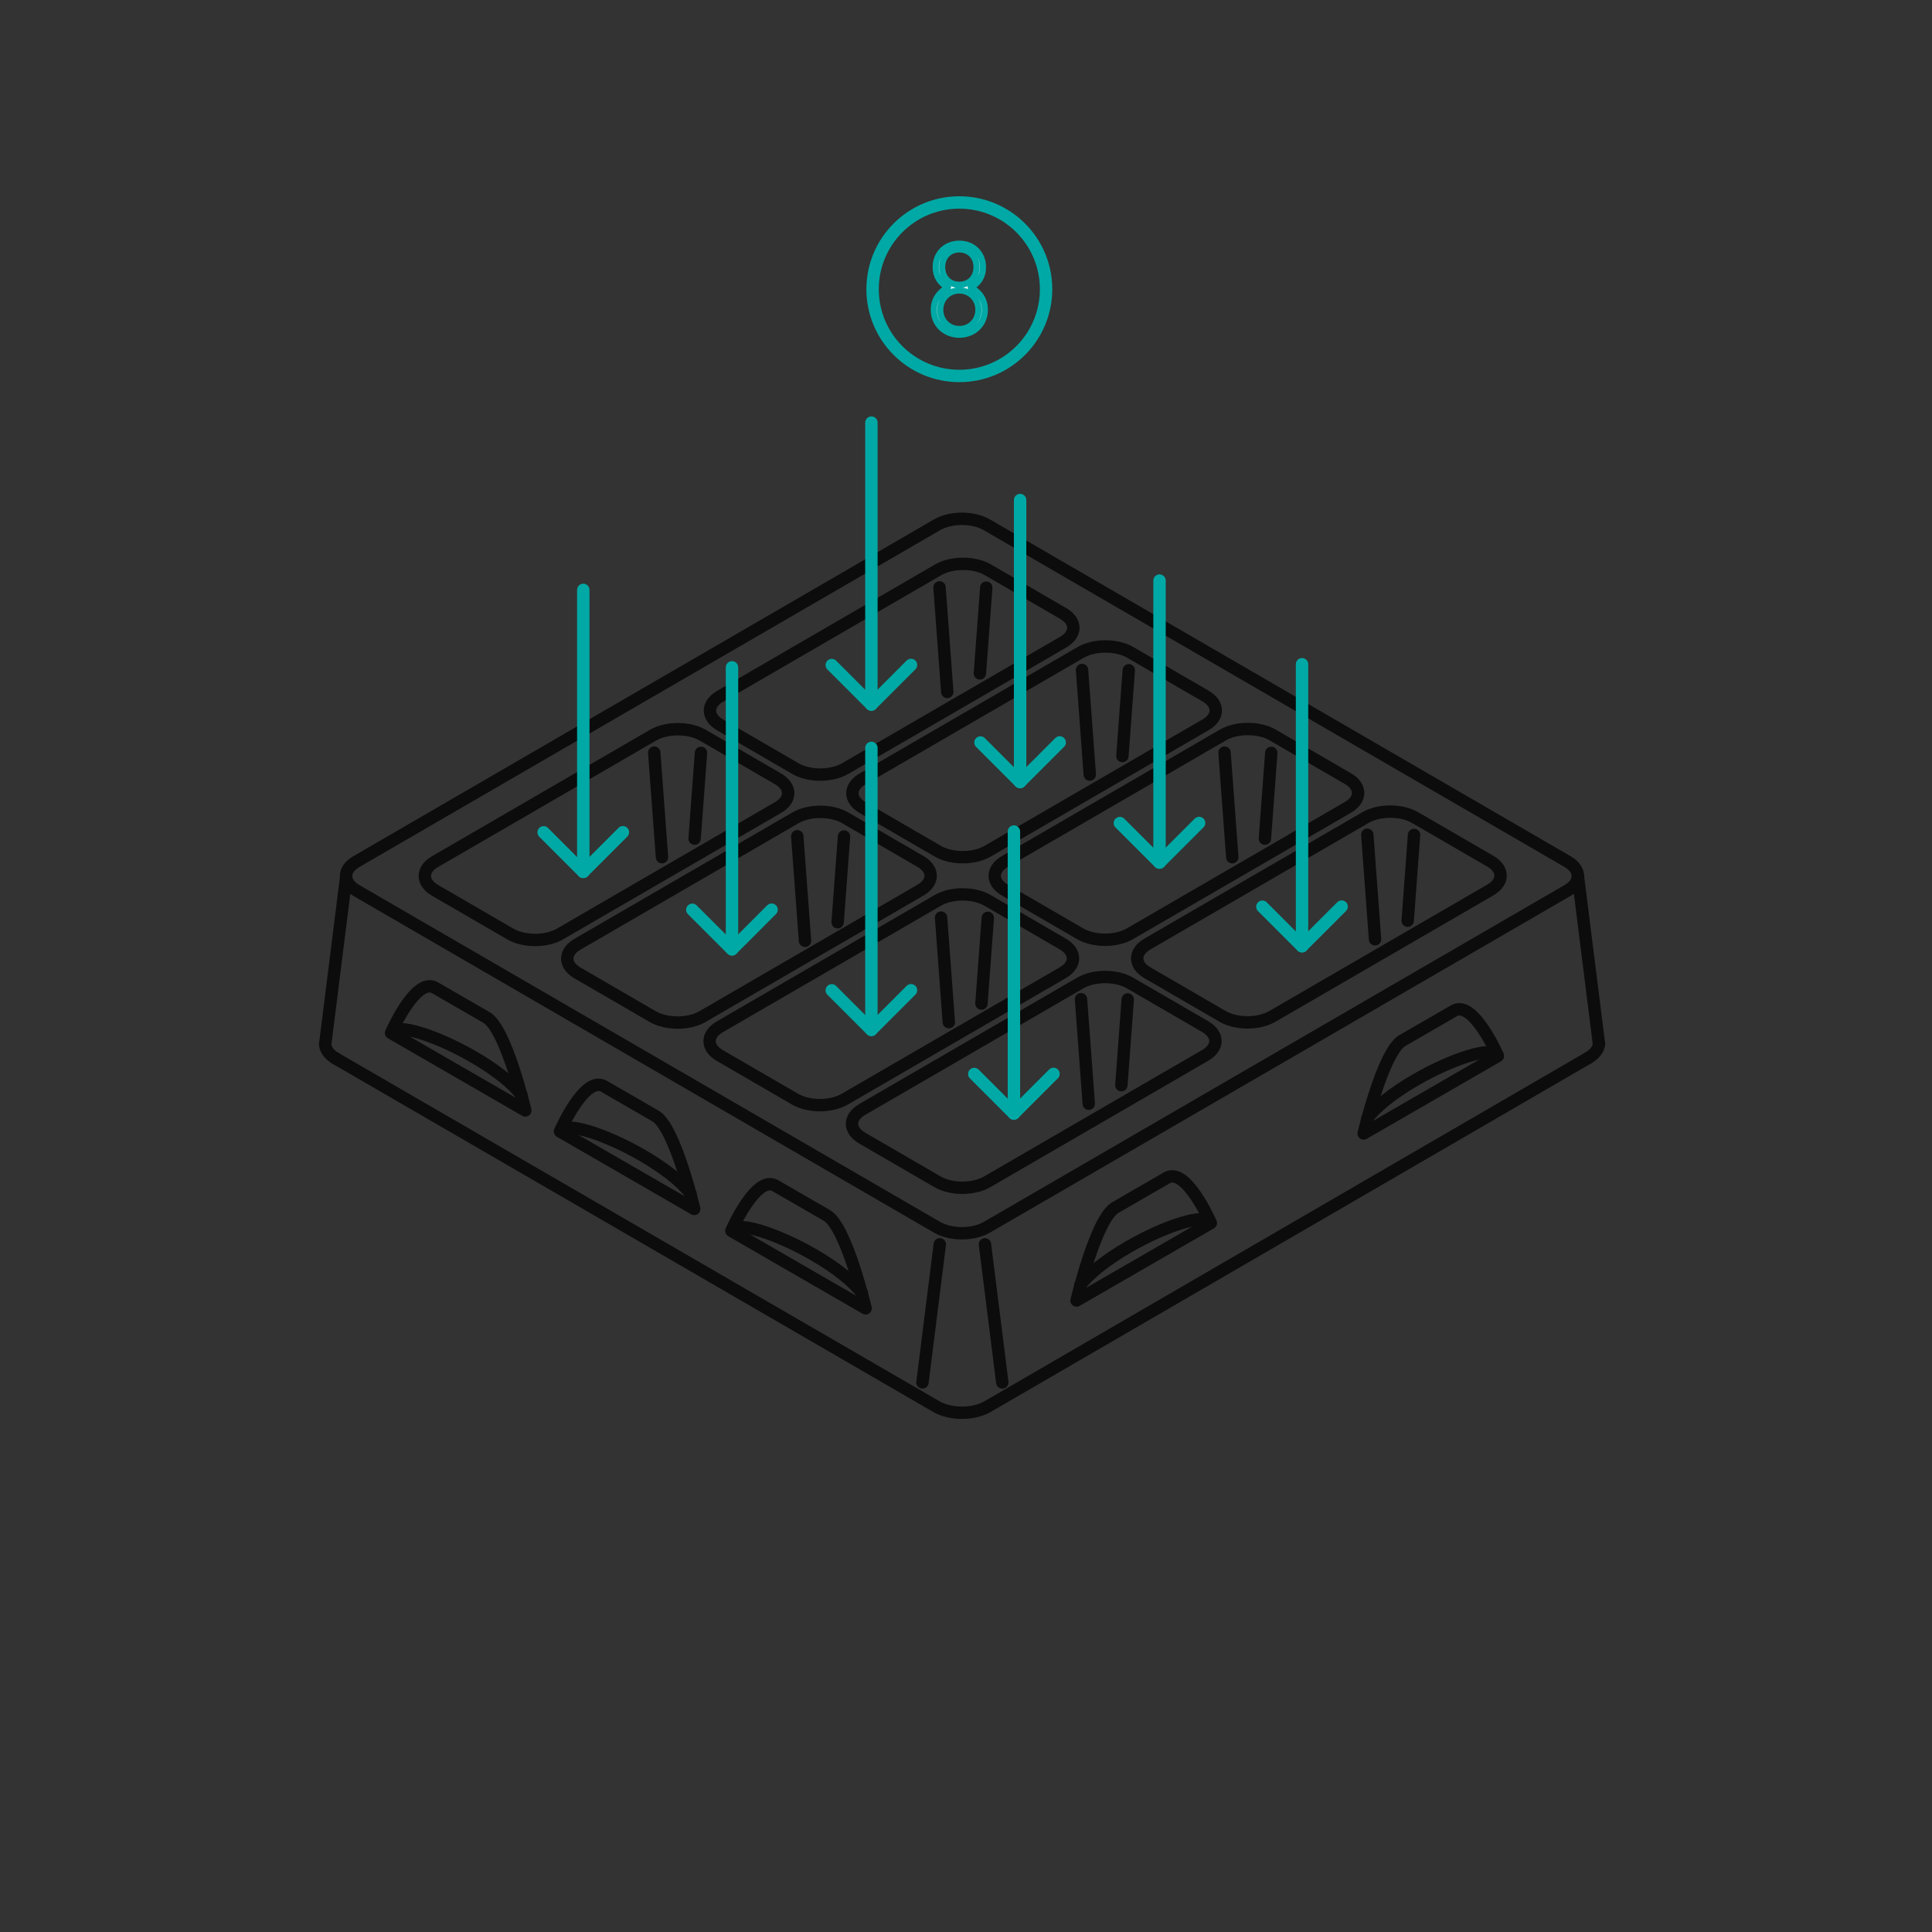 <?xml version="1.0" encoding="utf-8"?>
<!-- Generator: Adobe Illustrator 15.0.0, SVG Export Plug-In . SVG Version: 6.00 Build 0)  -->
<!DOCTYPE svg PUBLIC "-//W3C//DTD SVG 1.1//EN" "http://www.w3.org/Graphics/SVG/1.1/DTD/svg11.dtd">
<svg version="1.1" id="packdichte" xmlns="http://www.w3.org/2000/svg" xmlns:xlink="http://www.w3.org/1999/xlink" x="0px" y="0px"
	 width="311.812px" height="311.812px" viewBox="0 0 311.812 311.812" enable-background="new 0 0 311.812 311.812"
	 xml:space="preserve">
<rect x="0" y="0" width="311.812" height="311.812" fill="#333333" stroke="none"/>
<g>
	<path fill="#FFFFFF" stroke="#00A9A5" stroke-linecap="round" stroke-linejoin="round" stroke-miterlimit="10" d="M154.83,54.018
		c-2.332,0-4.117-1.704-4.117-4.017c0-1.663,0.914-2.88,2.291-3.609c-1.276-0.69-1.985-1.806-1.985-3.286
		c0-2.128,1.561-3.771,3.812-3.771s3.812,1.644,3.812,3.771c0,1.48-0.689,2.596-1.968,3.286c1.38,0.729,2.271,1.946,2.271,3.609
		C158.947,52.313,157.162,54.018,154.83,54.018z M154.83,46.879c-1.744,0-3.082,1.359-3.082,3.123c0,1.765,1.338,3.104,3.082,3.104
		s3.082-1.339,3.082-3.104C157.912,48.238,156.574,46.879,154.83,46.879z M154.83,40.247c-1.643,0-2.776,1.196-2.776,2.858
		c0,1.685,1.135,2.859,2.776,2.859c1.643,0,2.779-1.176,2.779-2.859C157.609,41.443,156.473,40.247,154.83,40.247z"/>
</g>
<path fill="none" stroke="#0C0C0C" stroke-width="2" stroke-linecap="round" stroke-linejoin="round" stroke-miterlimit="10" d="
	M252.99,139.055c2.221,1.287,2.221,3.375,0,4.662l-93.717,54.356c-2.221,1.287-5.82,1.287-8.041,0l-93.717-54.356
	c-2.222-1.286-2.222-3.376,0-4.662l93.717-54.356c2.221-1.289,5.82-1.288,8.041,0L252.99,139.055z"/>
<path fill="none" stroke="#0C0C0C" stroke-width="2" stroke-linecap="round" stroke-linejoin="round" stroke-miterlimit="10" d="
	M256.338,170.738l-96.941,56.275c-2.288,1.325-5.997,1.325-8.285,0L54.2,170.838"/>
<path fill="none" stroke="#0C0C0C" stroke-width="2" stroke-linecap="round" stroke-linejoin="round" stroke-miterlimit="10" d="
	M54.2,170.838c-1.09-0.633-1.663-1.45-1.719-2.278"/>
<path fill="none" stroke="#0C0C0C" stroke-width="2" stroke-linecap="round" stroke-linejoin="round" stroke-miterlimit="10" d="
	M125.55,125.691c2.215,1.285,2.215,3.367,0,4.649l-35.175,20.402c-2.214,1.283-5.804,1.283-8.018-0.002l-12.135-7.037
	c-2.215-1.284-2.215-3.365,0-4.649l35.175-20.401c2.214-1.285,5.804-1.285,8.018,0L125.55,125.691z"/>
<path fill="none" stroke="#0C0C0C" stroke-width="2" stroke-linecap="round" stroke-linejoin="round" stroke-miterlimit="10" d="
	M171.57,99c2.215,1.285,2.215,3.366,0,4.65l-35.174,20.4c-2.214,1.284-5.805,1.284-8.02,0l-12.134-7.037
	c-2.214-1.284-2.214-3.366,0-4.65l35.175-20.401c2.214-1.283,5.805-1.283,8.019,0L171.57,99z"/>
<path fill="none" stroke="#0C0C0C" stroke-width="2" stroke-linecap="round" stroke-linejoin="round" stroke-miterlimit="10" d="
	M148.541,139.025c2.214,1.285,2.214,3.367,0,4.65l-35.175,20.401c-2.214,1.283-5.804,1.283-8.019,0l-12.135-7.039
	c-2.214-1.283-2.214-3.365,0-4.649l35.176-20.4c2.214-1.284,5.804-1.284,8.018,0L148.541,139.025z"/>
<path fill="none" stroke="#0C0C0C" stroke-width="2" stroke-linecap="round" stroke-linejoin="round" stroke-miterlimit="10" d="
	M194.561,112.334c2.215,1.285,2.215,3.366,0,4.65l-35.174,20.402c-2.215,1.282-5.805,1.282-8.02,0l-12.135-7.039
	c-2.214-1.284-2.214-3.366,0-4.65l35.174-20.401c2.215-1.283,5.805-1.283,8.018,0L194.561,112.334z"/>
<path fill="none" stroke="#0C0C0C" stroke-width="2" stroke-linecap="round" stroke-linejoin="round" stroke-miterlimit="10" d="
	M171.512,152.35c2.215,1.282,2.215,3.364,0.001,4.649l-35.176,20.4c-2.214,1.285-5.804,1.285-8.018,0l-12.135-7.037
	c-2.214-1.285-2.214-3.367,0-4.65l35.175-20.4c2.214-1.284,5.804-1.284,8.017-0.001L171.512,152.35z"/>
<path fill="none" stroke="#0C0C0C" stroke-width="2" stroke-linecap="round" stroke-linejoin="round" stroke-miterlimit="10" d="
	M217.531,125.658c2.215,1.285,2.215,3.367,0.002,4.65l-35.176,20.4c-2.214,1.285-5.803,1.285-8.019,0l-12.135-7.037
	c-2.214-1.284-2.214-3.366,0-4.649l35.175-20.402c2.215-1.284,5.805-1.284,8.019,0L217.531,125.658z"/>
<path fill="none" stroke="#0C0C0C" stroke-width="2" stroke-linecap="round" stroke-linejoin="round" stroke-miterlimit="10" d="
	M194.503,165.684c2.214,1.285,2.214,3.367,0.001,4.649l-35.176,20.402c-2.214,1.283-5.803,1.283-8.018,0l-12.136-7.039
	c-2.214-1.283-2.214-3.365,0-4.65l35.176-20.399c2.214-1.285,5.804-1.285,8.018,0L194.503,165.684z"/>
<path fill="none" stroke="#0C0C0C" stroke-width="2" stroke-linecap="round" stroke-linejoin="round" stroke-miterlimit="10" d="
	M240.523,138.992c2.215,1.285,2.215,3.366,0,4.65l-35.175,20.401c-2.215,1.283-5.805,1.283-8.02-0.002l-12.135-7.037
	c-2.213-1.284-2.213-3.364,0-4.649l35.176-20.401c2.213-1.285,5.803-1.285,8.019,0L240.523,138.992z"/>
<line fill="none" stroke="#0C0C0C" stroke-width="2" stroke-linecap="round" stroke-linejoin="round" stroke-miterlimit="10" x1="55.882" y1="141.443" x2="52.481" y2="168.559"/>
<line fill="none" stroke="#0C0C0C" stroke-width="2" stroke-linecap="round" stroke-linejoin="round" stroke-miterlimit="10" x1="151.677" y1="200.828" x2="148.881" y2="223.107"/>
<path fill="none" stroke="#0C0C0C" stroke-width="2" stroke-linecap="round" stroke-linejoin="round" stroke-miterlimit="10" d="
	M256.338,170.738c1.091-0.633,1.664-1.451,1.722-2.279"/>
<line fill="none" stroke="#0C0C0C" stroke-width="2" stroke-linecap="round" stroke-linejoin="round" stroke-miterlimit="10" x1="254.656" y1="141.342" x2="258.059" y2="168.459"/>
<line fill="none" stroke="#0C0C0C" stroke-width="2" stroke-linecap="round" stroke-linejoin="round" stroke-miterlimit="10" x1="151.633" y1="94.802" x2="152.883" y2="111.677"/>
<line fill="none" stroke="#0C0C0C" stroke-width="2" stroke-linecap="round" stroke-linejoin="round" stroke-miterlimit="10" x1="159.175" y1="94.844" x2="158.149" y2="108.68"/>
<line fill="none" stroke="#0C0C0C" stroke-width="2" stroke-linecap="round" stroke-linejoin="round" stroke-miterlimit="10" x1="197.633" y1="121.469" x2="198.883" y2="138.344"/>
<line fill="none" stroke="#0C0C0C" stroke-width="2" stroke-linecap="round" stroke-linejoin="round" stroke-miterlimit="10" x1="205.175" y1="121.511" x2="204.149" y2="135.347"/>
<line fill="none" stroke="#0C0C0C" stroke-width="2" stroke-linecap="round" stroke-linejoin="round" stroke-miterlimit="10" x1="220.674" y1="134.719" x2="221.924" y2="151.594"/>
<line fill="none" stroke="#0C0C0C" stroke-width="2" stroke-linecap="round" stroke-linejoin="round" stroke-miterlimit="10" x1="228.217" y1="134.76" x2="227.191" y2="148.596"/>
<line fill="none" stroke="#0C0C0C" stroke-width="2" stroke-linecap="round" stroke-linejoin="round" stroke-miterlimit="10" x1="174.467" y1="161.26" x2="175.717" y2="178.135"/>
<line fill="none" stroke="#0C0C0C" stroke-width="2" stroke-linecap="round" stroke-linejoin="round" stroke-miterlimit="10" x1="182.008" y1="161.303" x2="180.982" y2="175.139"/>
<line fill="none" stroke="#0C0C0C" stroke-width="2" stroke-linecap="round" stroke-linejoin="round" stroke-miterlimit="10" x1="151.883" y1="148.094" x2="153.133" y2="164.969"/>
<line fill="none" stroke="#0C0C0C" stroke-width="2" stroke-linecap="round" stroke-linejoin="round" stroke-miterlimit="10" x1="159.425" y1="148.136" x2="158.399" y2="161.973"/>
<line fill="none" stroke="#0C0C0C" stroke-width="2" stroke-linecap="round" stroke-linejoin="round" stroke-miterlimit="10" x1="128.674" y1="134.969" x2="129.924" y2="151.844"/>
<line fill="none" stroke="#0C0C0C" stroke-width="2" stroke-linecap="round" stroke-linejoin="round" stroke-miterlimit="10" x1="136.216" y1="135.01" x2="135.191" y2="148.846"/>
<line fill="none" stroke="#0C0C0C" stroke-width="2" stroke-linecap="round" stroke-linejoin="round" stroke-miterlimit="10" x1="105.591" y1="121.469" x2="106.841" y2="138.344"/>
<line fill="none" stroke="#0C0C0C" stroke-width="2" stroke-linecap="round" stroke-linejoin="round" stroke-miterlimit="10" x1="113.133" y1="121.51" x2="112.107" y2="135.346"/>
<line fill="none" stroke="#0C0C0C" stroke-width="2" stroke-linecap="round" stroke-linejoin="round" stroke-miterlimit="10" x1="174.633" y1="108.136" x2="175.883" y2="125.011"/>
<line fill="none" stroke="#0C0C0C" stroke-width="2" stroke-linecap="round" stroke-linejoin="round" stroke-miterlimit="10" x1="182.175" y1="108.178" x2="181.149" y2="122.014"/>
<line fill="none" stroke="#0C0C0C" stroke-width="2" stroke-linecap="round" stroke-linejoin="round" stroke-miterlimit="10" x1="158.965" y1="200.828" x2="161.761" y2="223.107"/>
<g>
	<path fill="none" stroke="#0C0C0C" stroke-width="2" stroke-linecap="round" stroke-linejoin="round" stroke-miterlimit="10" d="
		M241.752,170.422l-21.668,12.511c0,0,3.115-13.185,6.246-14.992l8.328-4.81C237.79,161.323,241.752,170.422,241.752,170.422z"/>
	<path fill="none" stroke="#0C0C0C" stroke-width="2" stroke-linecap="round" stroke-linejoin="round" stroke-miterlimit="10" d="
		M220.694,180.449c1.263-1.725,4.001-3.988,7.808-6.186c5.951-3.437,12.256-5.406,13.09-3.964"/>
</g>
<g>
	<path fill="none" stroke="#0C0C0C" stroke-width="2" stroke-linecap="round" stroke-linejoin="round" stroke-miterlimit="10" d="
		M118.036,198.648l21.667,12.51c0,0-3.115-13.184-6.246-14.992l-8.328-4.809C121.997,189.55,118.036,198.648,118.036,198.648z"/>
	<path fill="none" stroke="#0C0C0C" stroke-width="2" stroke-linecap="round" stroke-linejoin="round" stroke-miterlimit="10" d="
		M139.093,208.676c-1.263-1.725-4.001-3.987-7.807-6.186c-5.952-3.436-12.256-5.406-13.091-3.963"/>
</g>
<g>
	<path fill="none" stroke="#0C0C0C" stroke-width="2" stroke-linecap="round" stroke-linejoin="round" stroke-miterlimit="10" d="
		M195.418,197.381l-21.666,12.51c0,0,3.114-13.186,6.246-14.992l8.328-4.809C191.457,188.281,195.418,197.381,195.418,197.381z"/>
	<path fill="none" stroke="#0C0C0C" stroke-width="2" stroke-linecap="round" stroke-linejoin="round" stroke-miterlimit="10" d="
		M174.361,207.407c1.264-1.725,4.002-3.989,7.807-6.187c5.952-3.437,12.257-5.405,13.092-3.963"/>
</g>
<g>
	<path fill="none" stroke="#0C0C0C" stroke-width="2" stroke-linecap="round" stroke-linejoin="round" stroke-miterlimit="10" d="
		M90.377,182.602l21.667,12.51c0,0-3.114-13.184-6.246-14.992l-8.327-4.809C94.338,173.503,90.377,182.602,90.377,182.602z"/>
	<path fill="none" stroke="#0C0C0C" stroke-width="2" stroke-linecap="round" stroke-linejoin="round" stroke-miterlimit="10" d="
		M111.434,192.629c-1.264-1.725-4.001-3.987-7.808-6.186c-5.952-3.437-12.256-5.406-13.091-3.963"/>
</g>
<g>
	<path fill="none" stroke="#0C0C0C" stroke-width="2" stroke-linecap="round" stroke-linejoin="round" stroke-miterlimit="10" d="
		M63.111,166.709l21.667,12.51c0,0-3.115-13.186-6.246-14.992l-8.328-4.809C67.073,157.609,63.111,166.709,63.111,166.709z"/>
	<path fill="none" stroke="#0C0C0C" stroke-width="2" stroke-linecap="round" stroke-linejoin="round" stroke-miterlimit="10" d="
		M84.168,176.735c-1.263-1.725-4.001-3.989-7.807-6.188c-5.952-3.436-12.256-5.404-13.091-3.962"/>
</g>
<circle fill="none" stroke="#00A9A5" stroke-width="2" stroke-linecap="round" stroke-linejoin="round" stroke-miterlimit="10" cx="154.83" cy="46.677" r="14"/>
<g>
	
		<line fill="none" stroke="#00A9A5" stroke-width="2" stroke-linecap="round" stroke-linejoin="round" stroke-miterlimit="10" x1="140.64" y1="68.205" x2="140.64" y2="113.728"/>
	
		<line fill="none" stroke="#00A9A5" stroke-width="2" stroke-linecap="round" stroke-linejoin="round" stroke-miterlimit="10" x1="140.596" y1="113.692" x2="134.239" y2="107.336"/>
	
		<line fill="none" stroke="#00A9A5" stroke-width="2" stroke-linecap="round" stroke-linejoin="round" stroke-miterlimit="10" x1="140.676" y1="113.676" x2="147.031" y2="107.319"/>
</g>
<g>
	
		<line fill="none" stroke="#00A9A5" stroke-width="2" stroke-linecap="round" stroke-linejoin="round" stroke-miterlimit="10" x1="164.64" y1="80.705" x2="164.64" y2="126.228"/>
	
		<line fill="none" stroke="#00A9A5" stroke-width="2" stroke-linecap="round" stroke-linejoin="round" stroke-miterlimit="10" x1="164.596" y1="126.192" x2="158.239" y2="119.836"/>
	
		<line fill="none" stroke="#00A9A5" stroke-width="2" stroke-linecap="round" stroke-linejoin="round" stroke-miterlimit="10" x1="164.676" y1="126.176" x2="171.031" y2="119.819"/>
</g>
<g>
	
		<line fill="none" stroke="#00A9A5" stroke-width="2" stroke-linecap="round" stroke-linejoin="round" stroke-miterlimit="10" x1="187.14" y1="93.705" x2="187.14" y2="139.228"/>
	
		<line fill="none" stroke="#00A9A5" stroke-width="2" stroke-linecap="round" stroke-linejoin="round" stroke-miterlimit="10" x1="187.096" y1="139.192" x2="180.739" y2="132.836"/>
	
		<line fill="none" stroke="#00A9A5" stroke-width="2" stroke-linecap="round" stroke-linejoin="round" stroke-miterlimit="10" x1="187.176" y1="139.176" x2="193.531" y2="132.819"/>
</g>
<g>
	
		<line fill="none" stroke="#00A9A5" stroke-width="2" stroke-linecap="round" stroke-linejoin="round" stroke-miterlimit="10" x1="210.14" y1="107.205" x2="210.14" y2="152.728"/>
	
		<line fill="none" stroke="#00A9A5" stroke-width="2" stroke-linecap="round" stroke-linejoin="round" stroke-miterlimit="10" x1="210.096" y1="152.692" x2="203.739" y2="146.336"/>
	
		<line fill="none" stroke="#00A9A5" stroke-width="2" stroke-linecap="round" stroke-linejoin="round" stroke-miterlimit="10" x1="210.176" y1="152.676" x2="216.531" y2="146.319"/>
</g>
<g>
	
		<line fill="none" stroke="#00A9A5" stroke-width="2" stroke-linecap="round" stroke-linejoin="round" stroke-miterlimit="10" x1="94.14" y1="95.205" x2="94.14" y2="140.728"/>
	
		<line fill="none" stroke="#00A9A5" stroke-width="2" stroke-linecap="round" stroke-linejoin="round" stroke-miterlimit="10" x1="94.096" y1="140.692" x2="87.739" y2="134.336"/>
	
		<line fill="none" stroke="#00A9A5" stroke-width="2" stroke-linecap="round" stroke-linejoin="round" stroke-miterlimit="10" x1="94.176" y1="140.676" x2="100.531" y2="134.319"/>
</g>
<g>
	
		<line fill="none" stroke="#00A9A5" stroke-width="2" stroke-linecap="round" stroke-linejoin="round" stroke-miterlimit="10" x1="118.14" y1="107.705" x2="118.14" y2="153.228"/>
	
		<line fill="none" stroke="#00A9A5" stroke-width="2" stroke-linecap="round" stroke-linejoin="round" stroke-miterlimit="10" x1="118.096" y1="153.192" x2="111.739" y2="146.836"/>
	
		<line fill="none" stroke="#00A9A5" stroke-width="2" stroke-linecap="round" stroke-linejoin="round" stroke-miterlimit="10" x1="118.176" y1="153.176" x2="124.531" y2="146.819"/>
</g>
<g>
	
		<line fill="none" stroke="#00A9A5" stroke-width="2" stroke-linecap="round" stroke-linejoin="round" stroke-miterlimit="10" x1="140.64" y1="120.705" x2="140.64" y2="166.228"/>
	
		<line fill="none" stroke="#00A9A5" stroke-width="2" stroke-linecap="round" stroke-linejoin="round" stroke-miterlimit="10" x1="140.596" y1="166.192" x2="134.239" y2="159.836"/>
	
		<line fill="none" stroke="#00A9A5" stroke-width="2" stroke-linecap="round" stroke-linejoin="round" stroke-miterlimit="10" x1="140.676" y1="166.176" x2="147.031" y2="159.819"/>
</g>
<g>
	
		<line fill="none" stroke="#00A9A5" stroke-width="2" stroke-linecap="round" stroke-linejoin="round" stroke-miterlimit="10" x1="163.64" y1="134.205" x2="163.64" y2="179.728"/>
	
		<line fill="none" stroke="#00A9A5" stroke-width="2" stroke-linecap="round" stroke-linejoin="round" stroke-miterlimit="10" x1="163.596" y1="179.692" x2="157.239" y2="173.336"/>
	
		<line fill="none" stroke="#00A9A5" stroke-width="2" stroke-linecap="round" stroke-linejoin="round" stroke-miterlimit="10" x1="163.676" y1="179.676" x2="170.031" y2="173.319"/>
</g>
<path fill="none" stroke="#00A9A5" stroke-width="2" stroke-linecap="round" stroke-linejoin="round" stroke-miterlimit="10" d="
	M140.64,68.205"/>
<path fill="none" stroke="#00A9A5" stroke-width="2" stroke-linecap="round" stroke-linejoin="round" stroke-miterlimit="10" d="
	M210.14,107.205"/>
</svg>
